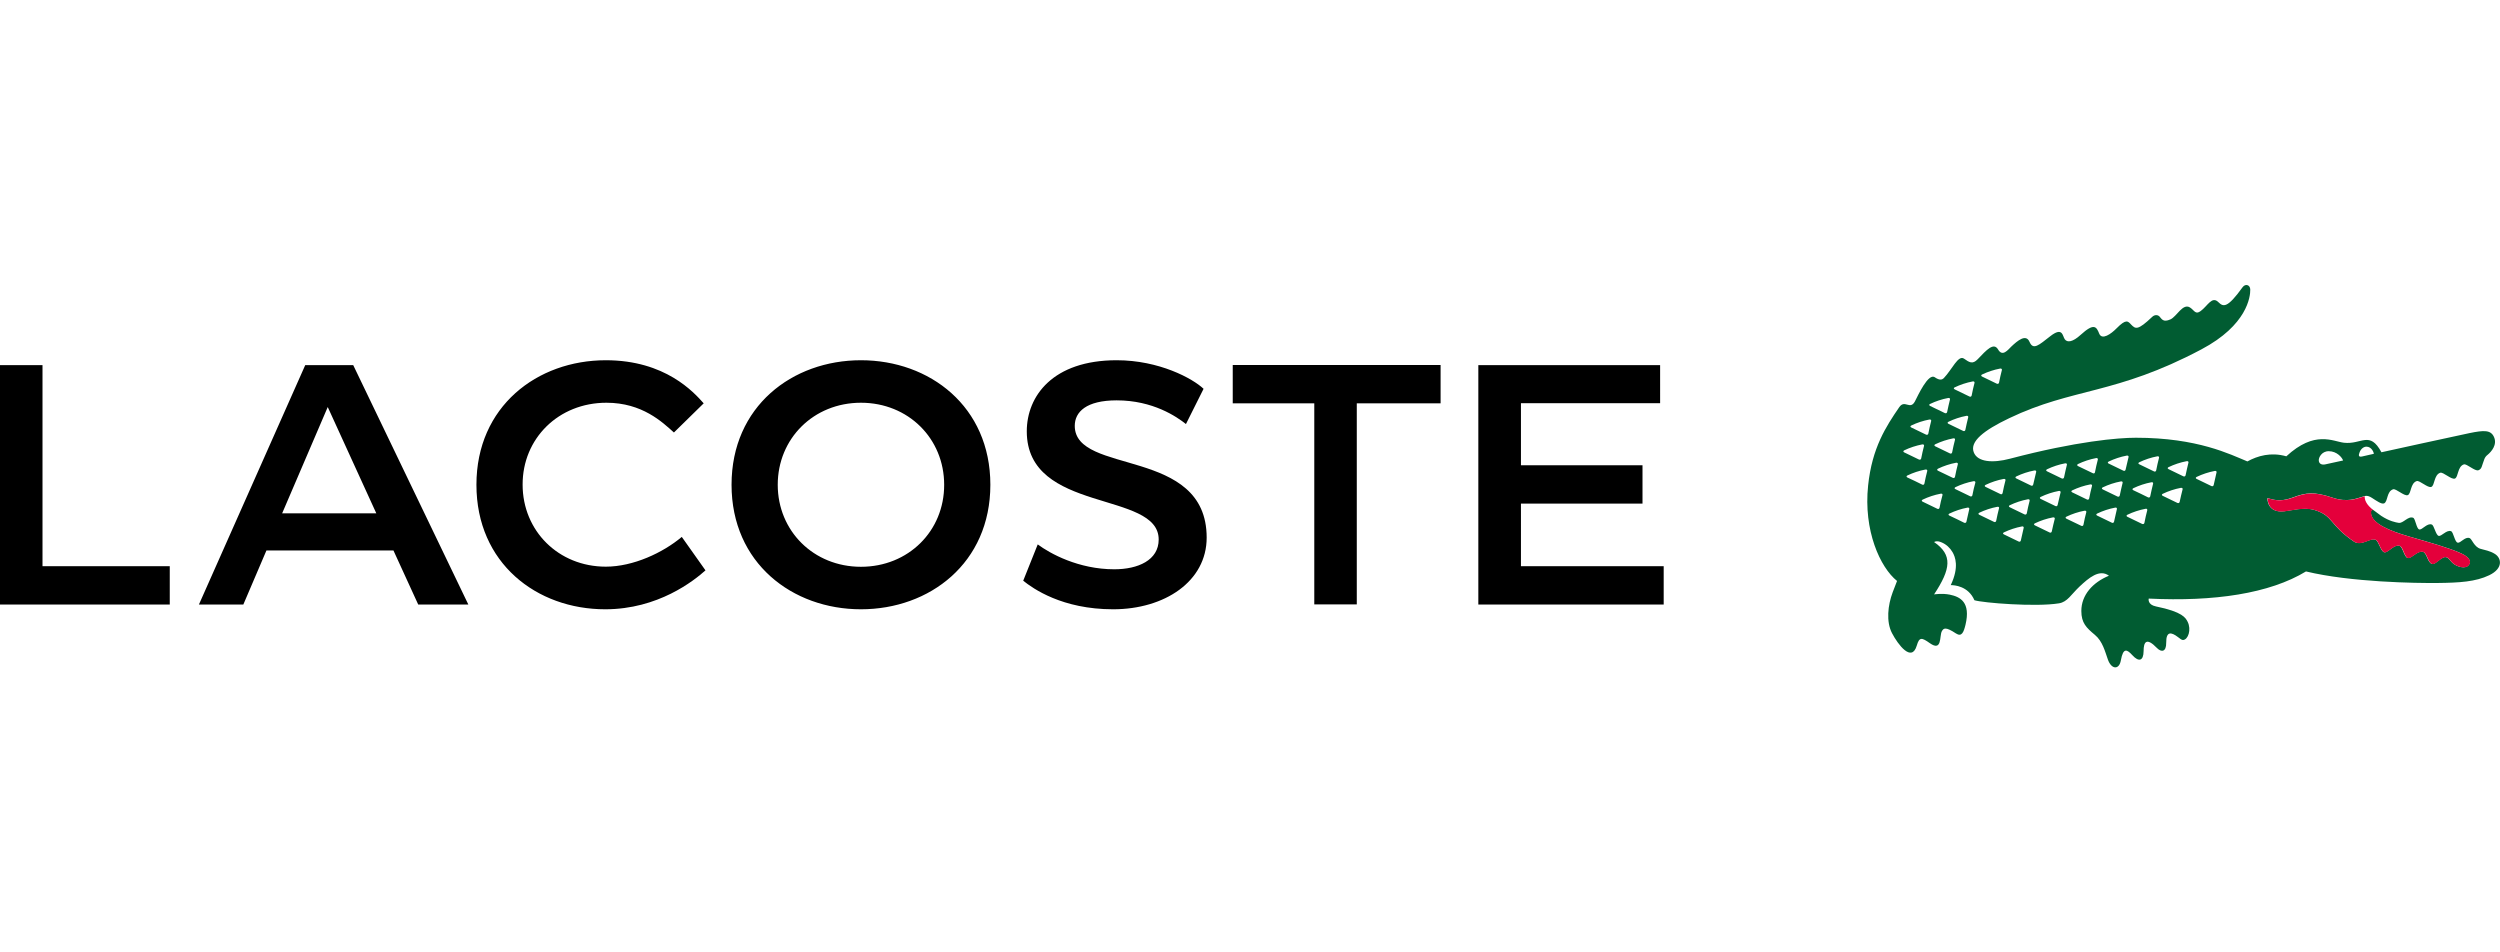 <?xml version="1.0" encoding="utf-8"?>
<!-- Generator: Adobe Illustrator 28.2.0, SVG Export Plug-In . SVG Version: 6.00 Build 0)  -->
<svg version="1.1" id="Слой_1" xmlns="http://www.w3.org/2000/svg" xmlns:xlink="http://www.w3.org/1999/xlink" x="0px" y="0px"
	 viewBox="0 0 210 80" style="enable-background:new 0 0 210 80;" xml:space="preserve">
<style type="text/css">
	.st0{fill:#015C32;}
	.st1{fill:#E4003B;}
</style>
<g>
	<path d="M72.32,51.18c5.77,0,10.87-3.88,10.87-10.46c0-6.58-5.1-10.46-10.87-10.46c-5.77,0-10.87,3.88-10.87,10.46
		C61.45,47.3,66.56,51.18,72.32,51.18 M35.13,50.78h4.21l-9.67-20.11h-4.03l-8.93,20.11h3.73l1.94-4.54h10.67L35.13,50.78z
		 M139.44,30.67h-15.26v20.11h15.57v-3.22h-11.99V42.3h10.21v-3.22h-10.21v-5.21h11.69V30.67z M85.95,48.78
		c0.82,0.66,3.27,2.4,7.55,2.4c4.34,0,7.86-2.35,7.86-6.02c0-7.66-11.08-5.21-11.08-9.39c0-1.17,0.97-2.14,3.52-2.14
		c3.06,0,5.05,1.38,5.82,1.99l1.48-2.96c-0.92-0.87-3.73-2.4-7.3-2.4c-5.36,0-7.55,3.01-7.55,5.97c0,6.94,11.08,4.95,11.08,9.09
		c0,1.74-1.74,2.5-3.73,2.5c-3.01,0-5.41-1.33-6.43-2.09L85.95,48.78z M50.94,33.83c3.01,0,4.7,1.63,5.67,2.5l2.5-2.45
		c-0.82-0.92-3.22-3.62-8.22-3.62c-5.77,0-10.87,3.88-10.87,10.46c0,6.58,5.05,10.46,10.82,10.46c4.44,0,7.45-2.4,8.42-3.27
		l-1.99-2.81c-1.58,1.33-4.08,2.5-6.38,2.5c-3.98,0-6.99-3.01-6.99-6.89C43.89,36.84,46.91,33.83,50.94,33.83 M72.32,47.61
		c-3.98,0-6.99-3.01-6.99-6.89c0-3.88,3.01-6.89,6.99-6.89s6.99,3.01,6.99,6.89C79.32,44.6,76.31,47.61,72.32,47.61 M110.4,33.88
		v16.89h3.57V33.88h7.04v-3.22h-17.46v3.22H110.4z M3.57,30.67H0v20.11h14.26v-3.22H3.57V30.67z M27.53,34.19l4.08,8.93H23.7
		L27.53,34.19z"/>
	<path class="st0" d="M209.57,46.53c-0.43-0.27-0.81-0.31-1.21-0.43c-0.54-0.16-0.71-0.82-0.91-0.9c-0.4-0.15-0.77,0.46-1.02,0.38
		c-0.24-0.08-0.34-0.88-0.54-0.96c-0.39-0.14-0.81,0.47-1.05,0.39c-0.24-0.08-0.37-0.87-0.57-0.95c-0.4-0.15-0.82,0.49-1.06,0.41
		c-0.24-0.08-0.31-0.91-0.51-0.98c-0.43-0.16-0.83,0.49-1.21,0.43c-0.24-0.04-0.77-0.13-1.47-0.59c-0.2-0.13-0.61-0.47-0.65-0.48
		c-0.07-0.03-0.25-0.07-0.21,0.29c0.1,0.84,1.55,1.45,3.22,1.93c1.66,0.48,3.35,0.95,4.35,1.41c0.62,0.29,0.89,0.63,0.66,0.96
		c-0.17,0.26-0.6,0.28-1.06,0.06c-0.5-0.24-0.55-0.63-0.86-0.7c-0.38-0.09-0.87,0.64-1.17,0.57c-0.39-0.09-0.43-0.93-0.78-1.02
		c-0.46-0.12-0.97,0.59-1.27,0.52c-0.3-0.06-0.42-0.96-0.7-1.03c-0.48-0.12-0.97,0.62-1.27,0.55c-0.3-0.06-0.47-0.94-0.73-1.05
		c-0.48-0.19-1.12,0.53-1.78,0.18c-2.15-1.45-1.74-2.2-3.38-2.69c-0.85-0.25-1.91,0.05-2.53,0.12c-1.46,0.15-1.4-1.11-1.4-1.11
		c0.42,0.1,1.01,0.37,2.1-0.04c1.18-0.44,1.83-0.51,3.36,0c1.29,0.44,2.06,0.05,2.51-0.07c0.22-0.06,0.39-0.18,0.81,0.09
		c0.42,0.27,0.82,0.56,1.03,0.46c0.32-0.16,0.2-1,0.75-1.18c0.25-0.08,0.93,0.6,1.23,0.49c0.3-0.11,0.21-1,0.75-1.18
		c0.25-0.08,0.93,0.6,1.23,0.49c0.3-0.12,0.21-1.01,0.75-1.19c0.25-0.08,0.93,0.6,1.23,0.49c0.3-0.12,0.21-1.01,0.75-1.19
		c0.25-0.08,0.93,0.6,1.23,0.49v0c0.3-0.12,0.26-0.34,0.5-0.95c0.05-0.12,0.13-0.24,0.26-0.34c0.33-0.27,0.84-0.86,0.54-1.51
		c-0.27-0.59-0.83-0.57-2.05-0.32c-1.03,0.21-7.4,1.61-7.4,1.61c-0.99-1.84-1.67-0.63-3.15-0.8c-0.93-0.11-2.45-1.07-4.84,1.14
		c-1.29-0.37-2.42-0.04-3.27,0.43c-1.44-0.59-4.17-1.99-9.37-1.99c-1.47,0-4.98,0.29-10.57,1.76c-1.43,0.38-2.74,0.3-3.05-0.55
		c-0.33-0.89,0.82-1.82,2.98-2.85c5.36-2.57,8.94-1.96,16.14-5.78c3.86-2.04,4.12-4.44,4.11-5.02c0-0.4-0.4-0.53-0.64-0.21
		c-1.3,1.81-1.63,1.66-2.04,1.26c-0.54-0.54-0.9,0.32-1.49,0.75c-0.44,0.33-0.53-0.07-0.89-0.3c-0.61-0.39-1.12,0.77-1.65,1
		c-0.61,0.27-0.72-0.03-0.92-0.25c-0.15-0.15-0.41-0.15-0.6,0.03c-1.23,1.17-1.41,1.03-1.78,0.65c-0.27-0.29-0.42-0.49-1.22,0.32
		c-0.46,0.47-1.23,1.02-1.46,0.44c-0.23-0.58-0.43-0.92-1.56,0.11c-0.67,0.61-1.12,0.66-1.33,0.37c-0.2-0.29-0.17-1.08-1.23-0.25
		c-0.95,0.74-1.42,1.19-1.73,0.47c-0.3-0.7-1-0.11-1.53,0.39c-0.28,0.27-0.74,0.89-1.11,0.25c-0.37-0.63-0.96,0.02-1.72,0.82
		c-0.43,0.45-0.71,0.25-1.14-0.05c-0.49-0.35-1,0.9-1.71,1.64c-0.13,0.12-0.33,0.21-0.75-0.08c-0.55-0.38-1.42,1.55-1.67,2.03
		c-0.41,0.76-0.85-0.2-1.32,0.49c-1.1,1.61-2.28,3.4-2.61,6.57c-0.4,3.79,1.01,6.88,2.43,8.02c0,0-0.17,0.42-0.37,0.96
		c-0.4,1.07-0.56,2.46-0.05,3.43c0.49,0.94,1.65,2.5,2.08,1.03c0.21-0.72,0.41-0.68,1.1-0.19c1.04,0.73,0.79-0.61,1-1
		c0.15-0.28,0.33-0.39,1.19,0.18c0.49,0.32,0.65-0.12,0.8-0.73c0.45-1.89-0.44-2.35-1.32-2.53c-0.64-0.13-1.32-0.02-1.32-0.02
		c1.41-2.14,1.58-3.31,0-4.4c0.24-0.12,0.43-0.05,0.63,0.03c0.39,0.16,0.71,0.46,0.92,0.82c0.22,0.38,0.58,1.24-0.15,2.77
		c0.3,0,1.47,0.07,1.99,1.27c0.69,0.22,5.15,0.58,7.1,0.26c0.71-0.11,1.03-0.75,1.73-1.41c0.77-0.72,1.67-1.5,2.47-0.91
		c-1.36,0.56-2.32,1.62-2.32,2.96c0,1.01,0.42,1.41,1.14,2.01c0.65,0.54,0.85,1.4,1.09,2.07c0.3,0.85,0.95,0.88,1.09,0.07
		c0.2-1.12,0.53-0.91,0.97-0.43c0.53,0.58,0.93,0.49,0.94-0.34c0-0.79,0.24-1.18,1.12-0.27c0.36,0.37,0.79,0.36,0.78-0.45
		c-0.01-0.98,0.43-0.89,0.98-0.47c0.19,0.15,0.32,0.25,0.43,0.25c0.43-0.02,0.72-0.87,0.39-1.53c-0.17-0.33-0.41-0.83-2.66-1.29
		c-0.74-0.15-0.61-0.66-0.61-0.66c5.49,0.27,10.15-0.42,13.21-2.28c3.76,0.91,9.26,0.99,11.07,0.97c1.8-0.02,3.18-0.1,4.32-0.65
		C210.3,47.74,210.12,46.87,209.57,46.53 M198.21,37.98c0.11-0.28,0.34-0.46,0.57-0.46c0.42,0,0.62,0.46,0.62,0.6l-1.01,0.23
		C198.1,38.4,198.11,38.24,198.21,37.98 M195.61,37.9c0.7,0,1.13,0.54,1.21,0.78c0,0-1.06,0.23-1.51,0.33
		c-0.3,0.06-0.5-0.06-0.53-0.3C194.74,38.45,195.02,37.9,195.61,37.9 M166.49,31.46c0.48-0.23,0.99-0.4,1.52-0.5
		c0.1-0.02,0.17,0.04,0.15,0.12c-0.09,0.34-0.17,0.7-0.24,1.06c-0.02,0.09-0.1,0.13-0.19,0.09c-0.39-0.19-0.8-0.39-1.24-0.6
		C166.4,31.58,166.4,31.5,166.49,31.46 M164.19,32.54c0.48-0.23,0.99-0.4,1.52-0.5c0.1-0.02,0.17,0.04,0.15,0.12
		c-0.09,0.34-0.17,0.7-0.24,1.06c-0.02,0.09-0.1,0.13-0.18,0.09c-0.39-0.19-0.8-0.39-1.24-0.6
		C164.1,32.66,164.09,32.59,164.19,32.54 M165.18,34.93c0.11-0.02,0.17,0.04,0.15,0.12c-0.08,0.34-0.17,0.7-0.24,1.06
		c-0.02,0.09-0.1,0.13-0.18,0.09c-0.39-0.19-0.8-0.39-1.24-0.6c-0.09-0.04-0.1-0.12,0-0.17C164.14,35.2,164.65,35.03,165.18,34.93
		 M164.22,36.94c-0.09,0.34-0.17,0.7-0.24,1.06c-0.02,0.09-0.1,0.13-0.18,0.09c-0.39-0.19-0.8-0.39-1.24-0.6
		c-0.09-0.04-0.1-0.12,0-0.17c0.48-0.23,1-0.4,1.52-0.5C164.17,36.8,164.24,36.85,164.22,36.94 M162.13,33.93
		c0.48-0.23,0.99-0.4,1.52-0.5c0.1-0.02,0.17,0.04,0.15,0.12c-0.08,0.34-0.17,0.7-0.24,1.06c-0.02,0.09-0.1,0.13-0.19,0.09
		c-0.39-0.19-0.8-0.39-1.24-0.6C162.03,34.05,162.03,33.97,162.13,33.93 M160.55,35.74c0.48-0.23,0.99-0.4,1.52-0.5
		c0.1-0.02,0.17,0.04,0.15,0.12c-0.09,0.35-0.17,0.7-0.24,1.06c-0.02,0.09-0.1,0.13-0.19,0.09c-0.39-0.19-0.8-0.39-1.24-0.6
		C160.45,35.87,160.45,35.79,160.55,35.74 M159.95,37.83c0.48-0.23,1-0.4,1.52-0.5c0.1-0.02,0.17,0.04,0.15,0.12
		c-0.09,0.34-0.17,0.7-0.24,1.06c-0.02,0.09-0.1,0.13-0.19,0.09c-0.39-0.19-0.8-0.39-1.24-0.6
		C159.86,37.96,159.86,37.88,159.95,37.83 M160.22,40.11c-0.09-0.05-0.1-0.12,0-0.17c0.48-0.23,0.99-0.4,1.52-0.5
		c0.1-0.02,0.17,0.04,0.15,0.12c-0.09,0.34-0.17,0.7-0.24,1.06c-0.02,0.09-0.1,0.13-0.18,0.09
		C161.07,40.51,160.66,40.31,160.22,40.11 M162.92,42.65c-0.02,0.09-0.1,0.13-0.18,0.09c-0.39-0.19-0.8-0.39-1.24-0.6
		c-0.09-0.04-0.1-0.12,0-0.17c0.48-0.23,0.99-0.4,1.52-0.5c0.11-0.02,0.17,0.03,0.15,0.12C163.07,41.94,162.99,42.29,162.92,42.65
		 M162.79,39.54c-0.09-0.04-0.09-0.12,0-0.17c0.48-0.23,0.99-0.4,1.52-0.5c0.1-0.02,0.17,0.04,0.15,0.12
		c-0.09,0.34-0.17,0.7-0.24,1.06c-0.02,0.09-0.1,0.13-0.18,0.09C163.64,39.95,163.23,39.75,162.79,39.54 M165.18,43.82
		c-0.02,0.09-0.1,0.13-0.19,0.09c-0.39-0.19-0.8-0.4-1.24-0.6c-0.1-0.05-0.1-0.12,0-0.17c0.48-0.23,0.99-0.4,1.52-0.5
		c0.1-0.02,0.17,0.04,0.15,0.12C165.34,43.1,165.26,43.46,165.18,43.82 M165.68,41.6c-0.02,0.09-0.1,0.13-0.18,0.09
		c-0.39-0.19-0.8-0.39-1.24-0.6c-0.1-0.04-0.1-0.12,0-0.17c0.48-0.23,0.99-0.4,1.52-0.5c0.1-0.02,0.17,0.04,0.15,0.12
		C165.83,40.89,165.75,41.24,165.68,41.6 M167.92,42.69c-0.09,0.35-0.17,0.7-0.24,1.06c-0.02,0.09-0.1,0.13-0.18,0.09
		c-0.39-0.19-0.8-0.39-1.24-0.6c-0.09-0.04-0.1-0.12,0-0.17c0.48-0.23,0.99-0.4,1.52-0.5C167.88,42.55,167.95,42.61,167.92,42.69
		 M168.03,41.5c-0.39-0.19-0.8-0.39-1.24-0.6c-0.09-0.04-0.1-0.12,0-0.17c0.48-0.23,0.99-0.4,1.52-0.5
		c0.11-0.02,0.17,0.04,0.15,0.12c-0.09,0.34-0.17,0.7-0.24,1.06C168.2,41.51,168.11,41.55,168.03,41.5 M169.99,44.34
		c-0.08,0.34-0.16,0.7-0.24,1.06c-0.02,0.09-0.1,0.13-0.18,0.09c-0.39-0.19-0.8-0.39-1.24-0.6c-0.1-0.04-0.1-0.12,0-0.17
		c0.48-0.23,0.99-0.4,1.52-0.5C169.94,44.2,170.01,44.26,169.99,44.34 M170.49,42.06c-0.09,0.34-0.17,0.7-0.24,1.06
		c-0.02,0.09-0.1,0.13-0.19,0.09c-0.39-0.19-0.8-0.39-1.24-0.6c-0.09-0.04-0.1-0.12,0-0.17c0.48-0.23,0.99-0.4,1.52-0.5
		C170.44,41.92,170.51,41.97,170.49,42.06 M170.79,40.7c-0.02,0.09-0.1,0.13-0.18,0.09c-0.39-0.19-0.8-0.39-1.24-0.6
		c-0.09-0.04-0.1-0.12,0-0.17c0.48-0.23,0.99-0.4,1.52-0.5c0.11-0.02,0.17,0.04,0.15,0.12C170.95,39.99,170.87,40.34,170.79,40.7
		 M172.35,44.64c-0.02,0.09-0.1,0.13-0.18,0.09c-0.39-0.19-0.8-0.39-1.24-0.6c-0.09-0.04-0.1-0.12,0-0.17
		c0.48-0.23,0.99-0.4,1.52-0.5c0.1-0.02,0.17,0.04,0.15,0.12C172.51,43.92,172.43,44.28,172.35,44.64 M172.84,42.42
		c-0.02,0.09-0.1,0.13-0.18,0.09c-0.39-0.19-0.8-0.39-1.24-0.6c-0.09-0.04-0.1-0.12,0-0.17c0.48-0.23,0.99-0.4,1.52-0.5
		c0.1-0.02,0.17,0.04,0.15,0.12C173,41.71,172.92,42.06,172.84,42.42 M173.19,40.19c-0.39-0.19-0.8-0.39-1.24-0.6
		c-0.09-0.04-0.1-0.12,0-0.17c0.48-0.23,0.99-0.4,1.52-0.5c0.11-0.02,0.17,0.04,0.15,0.12c-0.08,0.34-0.17,0.7-0.24,1.06
		C173.36,40.19,173.27,40.23,173.19,40.19 M175.25,43.02c-0.09,0.34-0.17,0.69-0.24,1.06c-0.02,0.09-0.1,0.13-0.18,0.09
		c-0.39-0.19-0.8-0.39-1.25-0.6c-0.09-0.05-0.1-0.12,0-0.17c0.48-0.23,0.99-0.4,1.52-0.5C175.2,42.88,175.27,42.94,175.25,43.02
		 M175.73,40.81c-0.09,0.34-0.17,0.69-0.24,1.06c-0.02,0.09-0.1,0.13-0.18,0.09c-0.39-0.19-0.8-0.39-1.24-0.6
		c-0.1-0.05-0.1-0.12,0-0.17c0.48-0.23,0.99-0.4,1.52-0.5C175.68,40.67,175.75,40.73,175.73,40.81 M175.8,39.75
		c-0.39-0.19-0.81-0.39-1.25-0.6c-0.09-0.05-0.09-0.12,0-0.17c0.48-0.23,0.99-0.4,1.52-0.5c0.1-0.02,0.17,0.04,0.15,0.12
		c-0.09,0.34-0.17,0.7-0.24,1.06C175.97,39.75,175.89,39.8,175.8,39.75 M177.82,42.76c-0.08,0.35-0.16,0.7-0.24,1.06
		c-0.02,0.09-0.1,0.13-0.18,0.09c-0.39-0.19-0.8-0.39-1.24-0.6c-0.09-0.05-0.1-0.12,0-0.17c0.48-0.23,0.99-0.4,1.52-0.5
		C177.77,42.62,177.84,42.67,177.82,42.76 M178.3,40.56c-0.08,0.35-0.17,0.7-0.24,1.06c-0.02,0.09-0.1,0.13-0.19,0.09
		c-0.39-0.19-0.8-0.39-1.24-0.6c-0.09-0.05-0.1-0.12,0-0.17c0.48-0.23,0.99-0.4,1.52-0.5C178.26,40.42,178.32,40.47,178.3,40.56
		 M178.55,39.45c-0.02,0.09-0.1,0.13-0.18,0.09c-0.39-0.19-0.8-0.39-1.24-0.6c-0.1-0.04-0.1-0.12,0-0.17
		c0.48-0.23,0.99-0.4,1.52-0.5c0.1-0.02,0.17,0.04,0.15,0.12C178.71,38.74,178.63,39.09,178.55,39.45 M180.37,42.86
		c-0.09,0.34-0.17,0.7-0.24,1.06c-0.02,0.09-0.1,0.13-0.19,0.09c-0.39-0.19-0.8-0.39-1.24-0.6c-0.09-0.04-0.1-0.12,0-0.17
		c0.48-0.23,0.99-0.4,1.52-0.5C180.32,42.71,180.39,42.77,180.37,42.86 M180.86,40.63c-0.08,0.34-0.17,0.7-0.24,1.06
		c-0.02,0.09-0.1,0.13-0.18,0.09c-0.39-0.19-0.8-0.4-1.24-0.6c-0.09-0.04-0.1-0.12,0-0.17c0.48-0.23,0.99-0.4,1.52-0.5
		C180.82,40.49,180.88,40.54,180.86,40.63 M181.36,38.45c-0.09,0.34-0.17,0.7-0.24,1.06c-0.02,0.09-0.1,0.13-0.18,0.09
		c-0.39-0.19-0.8-0.39-1.24-0.6c-0.1-0.04-0.1-0.12,0-0.17c0.48-0.23,0.99-0.4,1.52-0.5C181.31,38.31,181.38,38.37,181.36,38.45
		 M183.09,42.16c-0.02,0.09-0.1,0.12-0.18,0.09c-0.39-0.19-0.8-0.39-1.24-0.6c-0.09-0.04-0.1-0.12,0-0.17
		c0.48-0.23,0.99-0.4,1.52-0.5c0.11-0.02,0.17,0.04,0.15,0.12C183.25,41.44,183.17,41.8,183.09,42.16 M183.83,38.86
		c-0.08,0.35-0.17,0.7-0.24,1.06c-0.02,0.09-0.1,0.13-0.19,0.09c-0.39-0.19-0.8-0.39-1.24-0.6c-0.1-0.05-0.1-0.12,0-0.17
		c0.48-0.23,0.99-0.4,1.52-0.5C183.78,38.72,183.85,38.77,183.83,38.86 M186.19,39.68c-0.08,0.34-0.16,0.7-0.24,1.06
		c-0.02,0.09-0.1,0.13-0.19,0.09c-0.39-0.19-0.8-0.39-1.24-0.6c-0.1-0.04-0.1-0.12,0-0.17c0.48-0.23,0.99-0.4,1.52-0.5
		C186.14,39.54,186.21,39.59,186.19,39.68"/>
	<path class="st1" d="M195.94,41.81c-1.53-0.51-2.19-0.44-3.36,0c-1.09,0.4-1.68,0.14-2.1,0.04c0,0-0.06,1.26,1.4,1.11
		c0.62-0.07,1.68-0.37,2.53-0.12c1.64,0.49,1.23,1.24,3.38,2.69c0.66,0.35,1.3-0.37,1.78-0.18c0.25,0.1,0.42,0.98,0.73,1.05
		c0.3,0.06,0.79-0.68,1.27-0.55c0.29,0.07,0.4,0.97,0.7,1.03c0.3,0.07,0.81-0.64,1.27-0.52c0.35,0.09,0.39,0.93,0.78,1.02
		c0.3,0.07,0.79-0.66,1.17-0.57c0.31,0.07,0.36,0.47,0.86,0.7c0.46,0.22,0.89,0.2,1.06-0.06c0.22-0.33-0.04-0.68-0.66-0.96
		c-1-0.46-2.69-0.93-4.35-1.41c-1.67-0.48-3.11-1.09-3.22-1.93c-0.04-0.35,0.13-0.32,0.2-0.29c-0.64-0.47-0.77-0.92-0.74-1.17l0,0
		c0,0,0,0,0,0h0l0,0c-0.06,0.02-0.12,0.04-0.18,0.05C198,41.86,197.23,42.24,195.94,41.81"/>
</g>
</svg>
